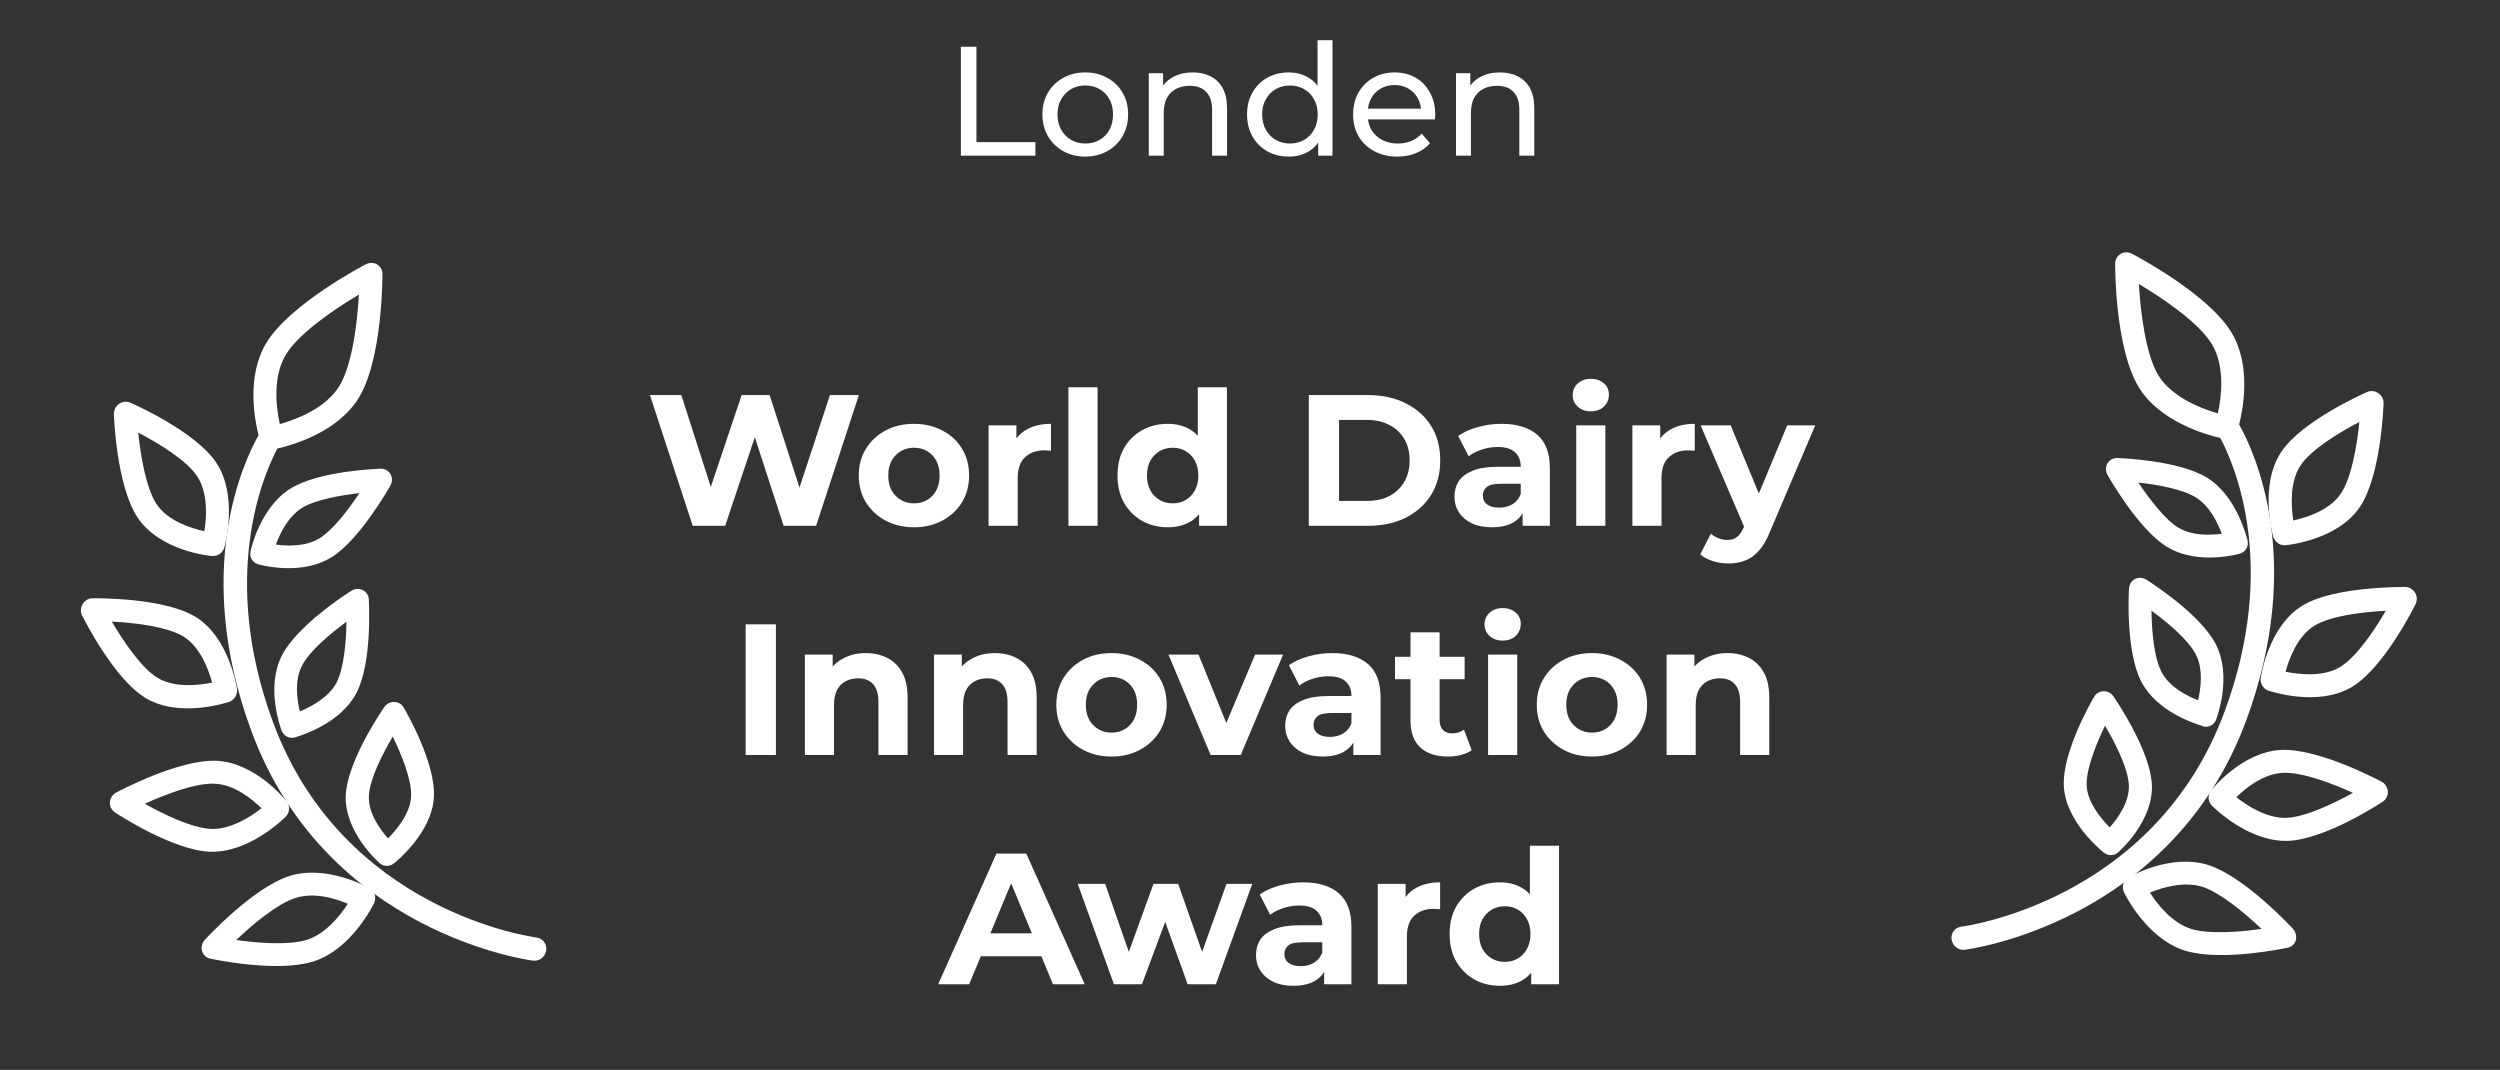 <svg width="229" height="98" viewBox="0 0 229 98" fill="none" xmlns="http://www.w3.org/2000/svg">
<rect x="0" y="0" width="229" height="98" fill="#333333" stroke="none"/>
<path d="M88.016 14.259V4.282H89.441V13.019H94.843V14.259H88.016ZM99.416 14.344C98.656 14.344 97.982 14.178 97.393 13.845C96.803 13.513 96.338 13.057 95.996 12.477C95.654 11.888 95.483 11.223 95.483 10.482C95.483 9.731 95.654 9.066 95.996 8.487C96.338 7.907 96.803 7.456 97.393 7.133C97.982 6.8 98.656 6.634 99.416 6.634C100.167 6.634 100.837 6.8 101.426 7.133C102.025 7.456 102.49 7.907 102.823 8.487C103.165 9.057 103.336 9.722 103.336 10.482C103.336 11.232 103.165 11.898 102.823 12.477C102.49 13.057 102.025 13.513 101.426 13.845C100.837 14.178 100.167 14.344 99.416 14.344ZM99.416 13.147C99.901 13.147 100.333 13.038 100.713 12.819C101.103 12.601 101.407 12.292 101.625 11.893C101.844 11.484 101.953 11.014 101.953 10.482C101.953 9.94 101.844 9.475 101.625 9.085C101.407 8.686 101.103 8.377 100.713 8.159C100.333 7.94 99.901 7.831 99.416 7.831C98.932 7.831 98.499 7.94 98.12 8.159C97.739 8.377 97.435 8.686 97.207 9.085C96.979 9.475 96.865 9.94 96.865 10.482C96.865 11.014 96.979 11.484 97.207 11.893C97.435 12.292 97.739 12.601 98.12 12.819C98.499 13.038 98.932 13.147 99.416 13.147ZM109.261 6.634C109.879 6.634 110.42 6.753 110.886 6.99C111.361 7.228 111.732 7.589 111.998 8.073C112.264 8.558 112.397 9.171 112.397 9.912V14.259H111.028V10.069C111.028 9.337 110.848 8.786 110.487 8.415C110.135 8.045 109.637 7.859 108.99 7.859C108.506 7.859 108.083 7.955 107.722 8.145C107.361 8.335 107.081 8.615 106.881 8.985C106.691 9.356 106.596 9.817 106.596 10.368V14.259H105.228V6.705H106.539V8.743L106.325 8.202C106.572 7.707 106.952 7.323 107.465 7.047C107.979 6.772 108.577 6.634 109.261 6.634ZM118.05 14.344C117.318 14.344 116.663 14.183 116.083 13.86C115.513 13.537 115.062 13.085 114.729 12.506C114.397 11.926 114.23 11.252 114.23 10.482C114.23 9.712 114.397 9.042 114.729 8.472C115.062 7.893 115.513 7.441 116.083 7.118C116.663 6.795 117.318 6.634 118.05 6.634C118.687 6.634 119.261 6.776 119.774 7.061C120.288 7.346 120.696 7.774 121 8.344C121.314 8.914 121.47 9.627 121.47 10.482C121.47 11.337 121.318 12.05 121.014 12.62C120.72 13.19 120.316 13.622 119.803 13.917C119.29 14.202 118.706 14.344 118.05 14.344ZM118.164 13.147C118.639 13.147 119.067 13.038 119.447 12.819C119.836 12.601 120.14 12.292 120.359 11.893C120.587 11.484 120.701 11.014 120.701 10.482C120.701 9.94 120.587 9.475 120.359 9.085C120.14 8.686 119.836 8.377 119.447 8.159C119.067 7.94 118.639 7.831 118.164 7.831C117.679 7.831 117.247 7.94 116.867 8.159C116.487 8.377 116.183 8.686 115.955 9.085C115.727 9.475 115.613 9.94 115.613 10.482C115.613 11.014 115.727 11.484 115.955 11.893C116.183 12.292 116.487 12.601 116.867 12.819C117.247 13.038 117.679 13.147 118.164 13.147ZM120.744 14.259V12.221L120.829 10.468L120.687 8.715V3.684H122.055V14.259H120.744ZM128.007 14.344C127.199 14.344 126.487 14.178 125.869 13.845C125.261 13.513 124.786 13.057 124.444 12.477C124.111 11.898 123.945 11.232 123.945 10.482C123.945 9.731 124.107 9.066 124.43 8.487C124.762 7.907 125.214 7.456 125.784 7.133C126.363 6.8 127.014 6.634 127.736 6.634C128.468 6.634 129.114 6.795 129.675 7.118C130.235 7.441 130.672 7.897 130.986 8.487C131.309 9.066 131.47 9.746 131.47 10.525C131.47 10.582 131.466 10.648 131.456 10.724C131.456 10.8 131.451 10.871 131.442 10.938H125.014V9.955H130.729L130.173 10.297C130.183 9.812 130.083 9.38 129.874 9C129.665 8.62 129.375 8.325 129.005 8.116C128.644 7.897 128.221 7.788 127.736 7.788C127.261 7.788 126.838 7.897 126.468 8.116C126.097 8.325 125.807 8.624 125.598 9.014C125.389 9.394 125.285 9.831 125.285 10.325V10.553C125.285 11.057 125.399 11.508 125.627 11.907C125.864 12.297 126.192 12.601 126.61 12.819C127.028 13.038 127.508 13.147 128.05 13.147C128.496 13.147 128.9 13.071 129.261 12.919C129.632 12.767 129.955 12.539 130.23 12.235L130.986 13.118C130.644 13.518 130.216 13.822 129.703 14.031C129.199 14.24 128.634 14.344 128.007 14.344ZM137.403 6.634C138.021 6.634 138.563 6.753 139.028 6.99C139.503 7.228 139.874 7.589 140.14 8.073C140.406 8.558 140.539 9.171 140.539 9.912V14.259H139.171V10.069C139.171 9.337 138.99 8.786 138.629 8.415C138.278 8.045 137.779 7.859 137.133 7.859C136.648 7.859 136.225 7.955 135.864 8.145C135.503 8.335 135.223 8.615 135.023 8.985C134.833 9.356 134.738 9.817 134.738 10.368V14.259H133.37V6.705H134.681V8.743L134.468 8.202C134.715 7.707 135.095 7.323 135.608 7.047C136.121 6.772 136.719 6.634 137.403 6.634Z" fill="white"/>
<path d="M63.452 48.161L59.535 36.189H62.409L65.812 46.793H64.375L67.933 36.189H70.498L73.919 46.793H72.533L76.022 36.189H78.673L74.757 48.161H71.781L68.754 38.857H69.54L66.428 48.161H63.452ZM83.725 48.298C82.745 48.298 81.872 48.092 81.108 47.682C80.356 47.271 79.757 46.713 79.313 46.006C78.879 45.288 78.663 44.472 78.663 43.56C78.663 42.637 78.879 41.821 79.313 41.114C79.757 40.396 80.356 39.838 81.108 39.438C81.872 39.028 82.745 38.823 83.725 38.823C84.694 38.823 85.561 39.028 86.325 39.438C87.089 39.838 87.687 40.391 88.12 41.097C88.554 41.804 88.77 42.625 88.77 43.56C88.77 44.472 88.554 45.288 88.12 46.006C87.687 46.713 87.089 47.271 86.325 47.682C85.561 48.092 84.694 48.298 83.725 48.298ZM83.725 46.108C84.17 46.108 84.569 46.006 84.922 45.801C85.276 45.595 85.555 45.305 85.76 44.928C85.966 44.541 86.068 44.085 86.068 43.56C86.068 43.024 85.966 42.568 85.76 42.192C85.555 41.816 85.276 41.525 84.922 41.32C84.569 41.114 84.17 41.012 83.725 41.012C83.28 41.012 82.881 41.114 82.528 41.32C82.174 41.525 81.889 41.816 81.673 42.192C81.468 42.568 81.365 43.024 81.365 43.56C81.365 44.085 81.468 44.541 81.673 44.928C81.889 45.305 82.174 45.595 82.528 45.801C82.881 46.006 83.28 46.108 83.725 46.108ZM90.554 48.161V38.96H93.102V41.559L92.743 40.807C93.016 40.157 93.455 39.666 94.06 39.336C94.664 38.994 95.399 38.823 96.266 38.823V41.286C96.152 41.274 96.049 41.269 95.958 41.269C95.867 41.257 95.77 41.251 95.667 41.251C94.938 41.251 94.345 41.462 93.889 41.884C93.444 42.295 93.222 42.939 93.222 43.817V48.161H90.554ZM97.869 48.161V35.471H100.537V48.161H97.869ZM106.964 48.298C106.097 48.298 105.316 48.104 104.621 47.716C103.925 47.317 103.372 46.764 102.962 46.057C102.563 45.35 102.363 44.518 102.363 43.56C102.363 42.591 102.563 41.753 102.962 41.046C103.372 40.339 103.925 39.792 104.621 39.404C105.316 39.017 106.097 38.823 106.964 38.823C107.739 38.823 108.417 38.994 108.999 39.336C109.58 39.678 110.031 40.197 110.35 40.892C110.669 41.588 110.829 42.477 110.829 43.56C110.829 44.632 110.675 45.521 110.367 46.228C110.059 46.924 109.615 47.443 109.033 47.785C108.463 48.127 107.773 48.298 106.964 48.298ZM107.426 46.108C107.859 46.108 108.252 46.006 108.606 45.801C108.959 45.595 109.238 45.305 109.444 44.928C109.66 44.541 109.769 44.085 109.769 43.56C109.769 43.024 109.66 42.568 109.444 42.192C109.238 41.816 108.959 41.525 108.606 41.32C108.252 41.114 107.859 41.012 107.426 41.012C106.981 41.012 106.582 41.114 106.228 41.32C105.875 41.525 105.59 41.816 105.373 42.192C105.168 42.568 105.065 43.024 105.065 43.56C105.065 44.085 105.168 44.541 105.373 44.928C105.59 45.305 105.875 45.595 106.228 45.801C106.582 46.006 106.981 46.108 107.426 46.108ZM109.837 48.161V46.279L109.888 43.543L109.717 40.824V35.471H112.385V48.161H109.837ZM119.886 48.161V36.189H125.325C126.625 36.189 127.77 36.44 128.762 36.941C129.754 37.432 130.53 38.122 131.088 39.011C131.647 39.9 131.926 40.955 131.926 42.175C131.926 43.383 131.647 44.438 131.088 45.339C130.53 46.228 129.754 46.924 128.762 47.425C127.77 47.916 126.625 48.161 125.325 48.161H119.886ZM122.657 45.886H125.188C125.986 45.886 126.676 45.738 127.257 45.441C127.85 45.134 128.306 44.7 128.626 44.142C128.956 43.583 129.121 42.927 129.121 42.175C129.121 41.411 128.956 40.755 128.626 40.208C128.306 39.649 127.85 39.222 127.257 38.925C126.676 38.618 125.986 38.464 125.188 38.464H122.657V45.886ZM139.471 48.161V46.365L139.3 45.972V42.756C139.3 42.186 139.124 41.742 138.77 41.422C138.428 41.103 137.898 40.944 137.18 40.944C136.689 40.944 136.205 41.023 135.726 41.183C135.259 41.331 134.859 41.536 134.529 41.799L133.571 39.934C134.073 39.581 134.677 39.307 135.384 39.114C136.091 38.92 136.809 38.823 137.539 38.823C138.941 38.823 140.03 39.154 140.805 39.815C141.581 40.476 141.968 41.508 141.968 42.91V48.161H139.471ZM136.667 48.298C135.948 48.298 135.333 48.178 134.82 47.938C134.306 47.688 133.913 47.351 133.639 46.929C133.366 46.508 133.229 46.034 133.229 45.51C133.229 44.963 133.36 44.484 133.622 44.073C133.896 43.663 134.324 43.344 134.905 43.115C135.487 42.876 136.245 42.756 137.18 42.756H139.625V44.313H137.47C136.843 44.313 136.41 44.415 136.171 44.621C135.943 44.826 135.829 45.082 135.829 45.39C135.829 45.732 135.96 46.006 136.222 46.211C136.496 46.405 136.866 46.502 137.334 46.502C137.778 46.502 138.177 46.399 138.531 46.194C138.884 45.977 139.141 45.664 139.3 45.253L139.711 46.485C139.517 47.078 139.164 47.528 138.651 47.836C138.137 48.144 137.476 48.298 136.667 48.298ZM144.383 48.161V38.96H147.051V48.161H144.383ZM145.717 37.677C145.227 37.677 144.828 37.534 144.52 37.249C144.212 36.964 144.058 36.611 144.058 36.189C144.058 35.767 144.212 35.414 144.52 35.129C144.828 34.844 145.227 34.701 145.717 34.701C146.207 34.701 146.606 34.838 146.914 35.112C147.222 35.374 147.376 35.716 147.376 36.138C147.376 36.582 147.222 36.953 146.914 37.249C146.618 37.534 146.219 37.677 145.717 37.677ZM149.527 48.161V38.96H152.075V41.559L151.716 40.807C151.99 40.157 152.429 39.666 153.033 39.336C153.637 38.994 154.373 38.823 155.239 38.823V41.286C155.125 41.274 155.023 41.269 154.932 41.269C154.84 41.257 154.743 41.251 154.641 41.251C153.911 41.251 153.318 41.462 152.862 41.884C152.417 42.295 152.195 42.939 152.195 43.817V48.161H149.527ZM158.306 51.615C157.827 51.615 157.354 51.541 156.887 51.393C156.419 51.245 156.037 51.04 155.741 50.777L156.716 48.879C156.921 49.062 157.155 49.204 157.417 49.307C157.69 49.409 157.958 49.461 158.221 49.461C158.597 49.461 158.893 49.369 159.11 49.187C159.338 49.016 159.543 48.725 159.726 48.315L160.204 47.186L160.41 46.895L163.71 38.96H166.276L162.12 48.725C161.823 49.466 161.481 50.048 161.094 50.47C160.718 50.892 160.296 51.188 159.828 51.359C159.372 51.53 158.865 51.615 158.306 51.615ZM159.879 48.52L155.775 38.96H158.528L161.709 46.656L159.879 48.52ZM68.303 69.161V57.189H71.074V69.161H68.303ZM79.319 59.823C80.049 59.823 80.699 59.971 81.269 60.267C81.85 60.553 82.306 60.997 82.637 61.602C82.968 62.194 83.133 62.958 83.133 63.893V69.161H80.465V64.304C80.465 63.563 80.3 63.015 79.969 62.662C79.65 62.308 79.194 62.132 78.601 62.132C78.179 62.132 77.797 62.223 77.455 62.405C77.124 62.576 76.862 62.844 76.668 63.209C76.486 63.574 76.395 64.041 76.395 64.612V69.161H73.727V59.96H76.275V62.508L75.796 61.738C76.127 61.123 76.6 60.649 77.216 60.319C77.831 59.988 78.533 59.823 79.319 59.823ZM91.144 59.823C91.874 59.823 92.524 59.971 93.094 60.267C93.675 60.553 94.131 60.997 94.462 61.602C94.793 62.194 94.958 62.958 94.958 63.893V69.161H92.29V64.304C92.29 63.563 92.125 63.015 91.794 62.662C91.475 62.308 91.019 62.132 90.426 62.132C90.004 62.132 89.622 62.223 89.28 62.405C88.949 62.576 88.687 62.844 88.493 63.209C88.311 63.574 88.219 64.041 88.219 64.612V69.161H85.552V59.96H88.1V62.508L87.621 61.738C87.952 61.123 88.425 60.649 89.04 60.319C89.656 59.988 90.357 59.823 91.144 59.823ZM101.821 69.298C100.841 69.298 99.969 69.092 99.205 68.682C98.452 68.271 97.854 67.713 97.409 67.006C96.976 66.288 96.759 65.472 96.759 64.56C96.759 63.637 96.976 62.821 97.409 62.114C97.854 61.396 98.452 60.838 99.205 60.438C99.969 60.028 100.841 59.823 101.821 59.823C102.79 59.823 103.657 60.028 104.421 60.438C105.185 60.838 105.783 61.391 106.217 62.097C106.65 62.804 106.867 63.625 106.867 64.56C106.867 65.472 106.65 66.288 106.217 67.006C105.783 67.713 105.185 68.271 104.421 68.682C103.657 69.092 102.79 69.298 101.821 69.298ZM101.821 67.109C102.266 67.109 102.665 67.006 103.019 66.801C103.372 66.595 103.651 66.305 103.857 65.928C104.062 65.541 104.164 65.085 104.164 64.56C104.164 64.024 104.062 63.568 103.857 63.192C103.651 62.816 103.372 62.525 103.019 62.32C102.665 62.114 102.266 62.012 101.821 62.012C101.377 62.012 100.978 62.114 100.624 62.32C100.271 62.525 99.986 62.816 99.769 63.192C99.564 63.568 99.461 64.024 99.461 64.56C99.461 65.085 99.564 65.541 99.769 65.928C99.986 66.305 100.271 66.595 100.624 66.801C100.978 67.006 101.377 67.109 101.821 67.109ZM110.896 69.161L107.031 59.96H109.785L113 67.878H111.632L114.967 59.96H117.532L113.65 69.161H110.896ZM123.964 69.161V67.365L123.793 66.972V63.756C123.793 63.186 123.616 62.742 123.263 62.422C122.921 62.103 122.391 61.944 121.672 61.944C121.182 61.944 120.697 62.023 120.219 62.183C119.751 62.331 119.352 62.536 119.021 62.799L118.064 60.934C118.565 60.581 119.17 60.307 119.876 60.114C120.583 59.92 121.302 59.823 122.031 59.823C123.434 59.823 124.523 60.154 125.298 60.815C126.073 61.476 126.461 62.508 126.461 63.91V69.161H123.964ZM121.159 69.298C120.441 69.298 119.825 69.178 119.312 68.938C118.799 68.688 118.406 68.351 118.132 67.929C117.858 67.507 117.722 67.034 117.722 66.51C117.722 65.963 117.853 65.484 118.115 65.073C118.389 64.663 118.816 64.344 119.398 64.115C119.979 63.876 120.737 63.756 121.672 63.756H124.118V65.313H121.963C121.336 65.313 120.903 65.415 120.663 65.621C120.435 65.826 120.321 66.082 120.321 66.39C120.321 66.732 120.452 67.006 120.714 67.211C120.988 67.405 121.359 67.502 121.826 67.502C122.271 67.502 122.67 67.399 123.023 67.194C123.377 66.977 123.633 66.664 123.793 66.253L124.203 67.485C124.01 68.078 123.656 68.528 123.143 68.836C122.63 69.144 121.969 69.298 121.159 69.298ZM132.638 69.298C131.555 69.298 130.711 69.024 130.107 68.477C129.503 67.918 129.201 67.091 129.201 65.997V57.924H131.869V65.963C131.869 66.35 131.971 66.652 132.176 66.869C132.382 67.074 132.661 67.177 133.014 67.177C133.436 67.177 133.795 67.063 134.092 66.835L134.81 68.716C134.537 68.91 134.206 69.058 133.818 69.161C133.442 69.252 133.049 69.298 132.638 69.298ZM127.781 62.217V60.165H134.16V62.217H127.781ZM136.308 69.161V59.96H138.976V69.161H136.308ZM137.642 58.677C137.152 58.677 136.752 58.534 136.445 58.249C136.137 57.964 135.983 57.611 135.983 57.189C135.983 56.767 136.137 56.414 136.445 56.129C136.752 55.844 137.152 55.701 137.642 55.701C138.132 55.701 138.531 55.838 138.839 56.112C139.147 56.374 139.301 56.716 139.301 57.138C139.301 57.582 139.147 57.953 138.839 58.249C138.543 58.534 138.143 58.677 137.642 58.677ZM145.83 69.298C144.85 69.298 143.977 69.092 143.213 68.682C142.461 68.271 141.862 67.713 141.418 67.006C140.984 66.288 140.768 65.472 140.768 64.56C140.768 63.637 140.984 62.821 141.418 62.114C141.862 61.396 142.461 60.838 143.213 60.438C143.977 60.028 144.85 59.823 145.83 59.823C146.799 59.823 147.666 60.028 148.43 60.438C149.194 60.838 149.792 61.391 150.225 62.097C150.659 62.804 150.875 63.625 150.875 64.56C150.875 65.472 150.659 66.288 150.225 67.006C149.792 67.713 149.194 68.271 148.43 68.682C147.666 69.092 146.799 69.298 145.83 69.298ZM145.83 67.109C146.275 67.109 146.674 67.006 147.027 66.801C147.381 66.595 147.66 66.305 147.865 65.928C148.071 65.541 148.173 65.085 148.173 64.56C148.173 64.024 148.071 63.568 147.865 63.192C147.66 62.816 147.381 62.525 147.027 62.32C146.674 62.114 146.275 62.012 145.83 62.012C145.385 62.012 144.986 62.114 144.633 62.32C144.28 62.525 143.994 62.816 143.778 63.192C143.573 63.568 143.47 64.024 143.47 64.56C143.47 65.085 143.573 65.541 143.778 65.928C143.994 66.305 144.28 66.595 144.633 66.801C144.986 67.006 145.385 67.109 145.83 67.109ZM158.251 59.823C158.981 59.823 159.631 59.971 160.201 60.267C160.782 60.553 161.238 60.997 161.569 61.602C161.9 62.194 162.065 62.958 162.065 63.893V69.161H159.397V64.304C159.397 63.563 159.232 63.015 158.901 62.662C158.582 62.308 158.126 62.132 157.533 62.132C157.111 62.132 156.729 62.223 156.387 62.405C156.056 62.576 155.794 62.844 155.6 63.209C155.418 63.574 155.327 64.041 155.327 64.612V69.161H152.659V59.96H155.207V62.508L154.728 61.738C155.059 61.123 155.532 60.649 156.148 60.319C156.763 59.988 157.465 59.823 158.251 59.823ZM85.937 90.161L91.273 78.189H94.009L99.362 90.161H96.455L92.076 79.591H93.171L88.776 90.161H85.937ZM88.605 87.595L89.34 85.492H95.497L96.249 87.595H88.605ZM102.035 90.161L98.717 80.96H101.231L103.985 88.878H102.788L105.661 80.96H107.919L110.706 88.878H109.509L112.348 80.96H114.708L111.373 90.161H108.791L106.345 83.371H107.132L104.601 90.161H102.035ZM121.292 90.161V88.365L121.121 87.972V84.756C121.121 84.186 120.944 83.742 120.591 83.422C120.248 83.103 119.718 82.944 119 82.944C118.51 82.944 118.025 83.023 117.546 83.183C117.079 83.331 116.68 83.536 116.349 83.799L115.391 81.934C115.893 81.581 116.497 81.307 117.204 81.114C117.911 80.92 118.629 80.823 119.359 80.823C120.762 80.823 121.85 81.153 122.626 81.815C123.401 82.476 123.789 83.508 123.789 84.91V90.161H121.292ZM118.487 90.298C117.769 90.298 117.153 90.178 116.64 89.938C116.127 89.688 115.733 89.351 115.46 88.929C115.186 88.507 115.049 88.034 115.049 87.51C115.049 86.963 115.18 86.484 115.443 86.073C115.716 85.663 116.144 85.344 116.725 85.115C117.307 84.876 118.065 84.756 119 84.756H121.446V86.313H119.291C118.664 86.313 118.23 86.415 117.991 86.621C117.763 86.826 117.649 87.082 117.649 87.39C117.649 87.732 117.78 88.006 118.042 88.211C118.316 88.405 118.686 88.502 119.154 88.502C119.599 88.502 119.998 88.399 120.351 88.194C120.705 87.977 120.961 87.664 121.121 87.253L121.531 88.485C121.337 89.078 120.984 89.528 120.471 89.836C119.958 90.144 119.296 90.298 118.487 90.298ZM126.203 90.161V80.96H128.752V83.559L128.392 82.807C128.666 82.157 129.105 81.666 129.709 81.336C130.314 80.994 131.049 80.823 131.916 80.823V83.286C131.802 83.274 131.699 83.269 131.608 83.269C131.516 83.257 131.42 83.251 131.317 83.251C130.587 83.251 129.994 83.462 129.538 83.884C129.094 84.295 128.871 84.939 128.871 85.817V90.161H126.203ZM137.386 90.298C136.519 90.298 135.738 90.104 135.043 89.716C134.347 89.317 133.794 88.764 133.384 88.057C132.985 87.35 132.785 86.518 132.785 85.56C132.785 84.591 132.985 83.753 133.384 83.046C133.794 82.339 134.347 81.792 135.043 81.404C135.738 81.017 136.519 80.823 137.386 80.823C138.161 80.823 138.84 80.994 139.421 81.336C140.002 81.678 140.453 82.197 140.772 82.892C141.091 83.588 141.251 84.477 141.251 85.56C141.251 86.632 141.097 87.521 140.789 88.228C140.481 88.924 140.037 89.442 139.455 89.784C138.885 90.127 138.195 90.298 137.386 90.298ZM137.848 88.109C138.281 88.109 138.674 88.006 139.028 87.801C139.381 87.595 139.66 87.305 139.866 86.928C140.082 86.541 140.191 86.085 140.191 85.56C140.191 85.024 140.082 84.568 139.866 84.192C139.66 83.816 139.381 83.525 139.028 83.32C138.674 83.115 138.281 83.012 137.848 83.012C137.403 83.012 137.004 83.115 136.65 83.32C136.297 83.525 136.012 83.816 135.795 84.192C135.59 84.568 135.487 85.024 135.487 85.56C135.487 86.085 135.59 86.541 135.795 86.928C136.012 87.305 136.297 87.595 136.65 87.801C137.004 88.006 137.403 88.109 137.848 88.109ZM140.259 90.161V88.279L140.31 85.543L140.139 82.824V77.471H142.807V90.161H140.259Z" fill="white"/>
<path d="M34.552 24.228C34.248 24.043 33.85 24.034 33.528 24.201C33.244 24.342 26.57 27.85 24.404 31.395C22.574 34.407 23.304 38.356 23.682 39.866C22.272 42.366 17.634 52.309 23.006 66.912C29.876 85.564 48.636 87.971 48.824 87.993C48.965 88.014 49.114 88.002 49.242 87.966C49.639 87.853 49.962 87.505 50.034 87.061C50.116 86.479 49.723 85.94 49.145 85.877C48.971 85.851 31.431 83.582 24.996 66.122C20.109 52.847 24.093 43.573 25.401 41.087C26.724 40.788 30.941 39.608 32.866 36.433C35.033 32.887 35.033 25.422 35.03 25.105C35.045 24.739 34.857 24.414 34.552 24.228ZM31.08 35.367C29.83 37.414 27.105 38.428 25.658 38.838C25.644 38.842 25.644 38.842 25.63 38.846C25.312 37.394 24.932 34.54 26.193 32.475C27.376 30.523 30.637 28.315 32.872 26.986C32.735 29.534 32.277 33.411 31.08 35.367Z" fill="white"/>
<path d="M26.471 80.254C23.164 81.332 18.929 85.899 18.756 86.097C18.499 86.378 18.402 86.762 18.506 87.119C18.609 87.476 18.896 87.736 19.256 87.811C19.506 87.859 25.179 89.077 28.517 88.124C28.587 88.104 28.67 88.081 28.739 88.061C32.212 86.936 34.189 82.894 34.266 82.724C34.498 82.227 34.339 81.648 33.872 81.38C33.703 81.295 29.948 79.143 26.471 80.254ZM28.142 86.077C26.493 86.607 23.665 86.389 21.636 86.106C23.161 84.661 25.382 82.794 27.044 82.26C28.786 81.688 30.752 82.316 31.863 82.786C31.125 83.933 29.79 85.547 28.142 86.077Z" fill="white"/>
<path d="M35.723 79.274C35.85 79.238 35.983 79.169 36.096 79.077C36.233 78.963 39.599 76.285 39.75 72.958C39.886 69.877 37.273 65.305 36.964 64.791C36.782 64.481 36.466 64.3 36.104 64.298C35.742 64.296 35.409 64.466 35.198 64.768C34.857 65.272 31.808 69.772 31.672 72.853C31.522 76.18 34.631 78.938 34.765 79.05C35.038 79.304 35.4 79.366 35.723 79.274ZM33.79 72.897C33.854 71.402 35.012 69.099 35.975 67.468C36.778 69.122 37.731 71.44 37.657 72.953C37.578 74.512 36.351 75.992 35.543 76.795C34.809 75.965 33.711 74.456 33.79 72.897Z" fill="white"/>
<path d="M21.326 77.746C23.988 76.986 26.058 74.921 26.165 74.816C26.543 74.426 26.589 73.832 26.264 73.419C26.153 73.273 23.398 69.834 19.798 69.687C16.365 69.552 10.857 72.48 10.635 72.603C10.309 72.785 10.094 73.114 10.066 73.479C10.038 73.844 10.214 74.196 10.519 74.406C10.734 74.553 15.793 77.884 19.226 78.019C19.93 78.041 20.647 77.94 21.326 77.746ZM19.637 71.787C21.449 71.849 23.069 73.172 23.952 74.035C22.874 74.894 21.068 75.99 19.346 75.931C17.62 75.859 15.044 74.631 13.264 73.622C15.184 72.746 17.912 71.714 19.637 71.787Z" fill="white"/>
<path d="M32.652 63.472C34.078 60.724 33.806 55.477 33.782 54.898C33.765 54.528 33.552 54.214 33.228 54.052C32.904 53.89 32.52 53.91 32.209 54.104C31.703 54.413 27.256 57.276 25.831 60.024C24.294 62.984 25.746 66.784 25.798 66.934C25.993 67.418 26.491 67.68 26.997 67.551C27.011 67.547 27.039 67.539 27.095 67.523C27.72 67.329 31.227 66.22 32.652 63.472ZM27.467 65.166C27.202 64.102 26.953 62.313 27.676 60.951C28.364 59.629 30.242 58.042 31.736 56.954C31.71 58.777 31.51 61.219 30.821 62.541C30.098 63.903 28.482 64.741 27.467 65.166Z" fill="white"/>
<path d="M13.321 63.927C15.963 65.54 19.566 64.703 20.654 64.392C20.835 64.34 20.947 64.308 20.975 64.3C21.47 64.128 21.777 63.621 21.711 63.115C21.68 62.929 20.983 58.375 17.901 56.498C14.963 54.715 8.739 54.802 8.471 54.804C8.112 54.802 7.759 55.008 7.571 55.331C7.379 55.641 7.358 56.037 7.514 56.367C7.626 56.575 10.383 62.144 13.321 63.927ZM16.777 58.289C18.342 59.236 19.097 61.314 19.428 62.524C18.064 62.809 15.913 62.99 14.435 62.093C12.94 61.187 11.299 58.733 10.241 56.936C12.343 57.039 15.286 57.397 16.777 58.289Z" fill="white"/>
<path d="M35.761 44.478C35.945 44.142 35.953 43.754 35.769 43.434C35.586 43.115 35.243 42.93 34.872 42.932C34.637 42.94 29.277 43.117 26.636 44.734C23.843 46.454 22.98 50.33 22.945 50.489C22.827 51.028 23.132 51.536 23.644 51.687C23.772 51.725 26.325 52.439 28.778 51.738C29.305 51.587 29.828 51.364 30.334 51.07C32.948 49.461 35.647 44.674 35.761 44.478ZM29.272 49.306C27.997 50.087 26.32 50.03 25.274 49.883C25.642 48.856 26.402 47.315 27.66 46.524C28.884 45.773 31.16 45.375 32.92 45.17C31.928 46.673 30.496 48.555 29.272 49.306Z" fill="white"/>
<path d="M19.417 50.928C19.554 50.934 19.674 50.93 19.8 50.894C20.151 50.794 20.457 50.511 20.556 50.121C20.612 49.924 21.835 45.402 19.8 42.367C17.863 39.485 12.167 36.983 11.932 36.884C11.595 36.739 11.215 36.787 10.906 36.996C10.597 37.205 10.431 37.569 10.431 37.93C10.438 38.199 10.675 44.534 12.612 47.416C14.636 50.469 19.22 50.924 19.417 50.928ZM12.66 39.629C14.528 40.602 17.064 42.139 18.046 43.606C19.074 45.135 18.928 47.392 18.716 48.657C17.491 48.389 15.383 47.725 14.355 46.196C13.373 44.728 12.89 41.763 12.66 39.629Z" fill="white"/>
<path d="M205.105 38.888C205.482 37.379 206.226 33.436 204.384 30.422C202.218 26.879 195.549 23.374 195.266 23.233C194.929 23.062 194.546 23.074 194.242 23.26C193.937 23.445 193.746 23.784 193.746 24.147C193.743 24.463 193.747 31.909 195.909 35.467C197.847 38.644 202.065 39.809 203.384 40.122C204.704 42.61 208.697 51.836 203.788 65.14C197.357 82.588 179.843 84.86 179.655 84.883C179.078 84.946 178.671 85.48 178.767 86.066C178.838 86.509 179.161 86.857 179.558 86.969C179.686 87.006 179.835 87.018 179.976 86.997C180.164 86.975 198.907 84.583 205.777 65.93C211.149 51.322 206.514 41.386 205.105 38.888ZM203.13 37.86C201.499 37.398 198.886 36.31 197.712 34.392C196.53 32.441 196.072 28.566 195.921 26.016C198.14 27.34 201.399 29.547 202.595 31.501C203.855 33.565 203.472 36.431 203.155 37.882C203.144 37.864 203.13 37.86 203.13 37.86Z" fill="white"/>
<path d="M210.041 85.091C209.868 84.894 205.622 80.326 202.331 79.253C198.86 78.128 195.104 80.293 194.949 80.382C194.496 80.654 194.323 81.228 194.555 81.725C194.632 81.895 196.607 85.934 200.078 87.058C200.148 87.078 200.217 87.098 200.3 87.121C203.636 88.074 209.306 86.856 209.555 86.809C209.915 86.733 210.205 86.46 210.305 86.117C210.381 85.753 210.284 85.369 210.041 85.091ZM200.648 85.068C198.921 84.501 197.604 82.818 196.932 81.765C198.157 81.253 200.114 80.713 201.748 81.239C203.409 81.773 205.629 83.639 207.152 85.083C205.121 85.38 202.309 85.601 200.648 85.068Z" fill="white"/>
<path d="M193.593 63.787C193.382 63.486 193.052 63.301 192.687 63.318C192.325 63.32 192.006 63.515 191.827 63.81C191.533 64.328 188.908 68.893 189.044 71.972C189.194 75.296 192.545 77.969 192.696 78.087C192.808 78.179 192.941 78.248 193.068 78.284C193.405 78.38 193.752 78.313 194.022 78.074C194.156 77.962 197.263 75.206 197.113 71.881C196.966 68.784 193.934 64.291 193.593 63.787ZM193.252 75.792C192.447 74.976 191.207 73.493 191.139 71.953C191.075 70.459 192.017 68.124 192.819 66.471C193.782 68.101 194.929 70.385 195.003 71.897C195.082 73.454 193.985 74.963 193.252 75.792Z" fill="white"/>
<path d="M218.725 72.483C218.697 72.118 218.486 71.775 218.157 71.606C217.921 71.48 212.431 68.558 209 68.693C205.389 68.836 202.649 72.276 202.525 72.419C202.2 72.831 202.242 73.438 202.623 73.815C202.73 73.92 204.799 75.983 207.459 76.743C208.138 76.936 208.851 77.051 209.585 77.023C213.016 76.888 218.072 73.56 218.287 73.413C218.591 73.202 218.75 72.861 218.725 72.483ZM209.441 74.915C207.631 74.978 205.833 73.795 204.852 73.024C205.717 72.171 207.35 70.853 209.161 70.791C210.885 70.718 213.611 71.75 215.53 72.625C213.741 73.616 211.166 74.843 209.441 74.915Z" fill="white"/>
<path d="M201.795 66.54C202.301 66.669 202.813 66.411 202.994 65.923C203.05 65.76 204.497 61.976 202.964 59.004C201.54 56.258 197.093 53.411 196.59 53.087C196.28 52.894 195.896 52.874 195.572 53.036C195.248 53.198 195.05 53.516 195.019 53.882C194.977 54.469 194.723 59.704 196.148 62.45C197.572 65.196 201.077 66.304 201.718 66.488C201.753 66.528 201.781 66.536 201.795 66.54ZM197.988 61.537C197.3 60.216 197.099 57.775 197.077 55.94C198.556 57.023 200.447 58.613 201.135 59.935C201.84 61.306 201.594 63.079 201.344 64.147C200.294 63.742 198.693 62.909 197.988 61.537Z" fill="white"/>
<path d="M210.889 55.48C207.81 57.356 207.113 61.906 207.082 62.092C207.012 62.612 207.319 63.119 207.818 63.277C207.846 63.285 207.957 63.317 208.138 63.369C209.226 63.68 212.826 64.516 215.466 62.904C218.403 61.122 221.158 55.557 221.276 55.321C221.433 54.991 221.408 54.61 221.22 54.286C221.028 53.976 220.69 53.775 220.321 53.759C220.045 53.785 213.811 53.694 210.889 55.48ZM218.538 55.946C217.49 57.759 215.841 60.194 214.346 61.1C212.782 62.046 210.594 61.779 209.357 61.53C209.687 60.321 210.452 58.262 212.002 57.312C213.496 56.406 216.437 56.049 218.538 55.946Z" fill="white"/>
<path d="M202.166 43.756C199.527 42.14 194.157 41.959 193.935 41.955C193.568 41.939 193.222 42.138 193.039 42.457C192.856 42.776 192.86 43.179 193.047 43.5C193.161 43.696 195.859 48.48 198.498 50.096C198.987 50.399 199.513 50.609 200.053 50.763C202.505 51.463 205.056 50.75 205.184 50.712C205.696 50.561 205.99 50.036 205.882 49.514C205.82 49.348 204.944 45.471 202.166 43.756ZM199.518 48.321C198.295 47.57 196.878 45.694 195.869 44.202C197.631 44.393 199.889 44.8 201.125 45.554C202.4 46.335 203.142 47.885 203.514 48.897C202.458 49.027 200.779 49.097 199.518 48.321Z" fill="white"/>
<path d="M208.984 49.908C209.111 49.944 209.244 49.952 209.367 49.942C209.567 49.924 214.134 49.465 216.168 46.432C218.103 43.552 218.326 37.218 218.333 36.949C218.35 36.577 218.167 36.224 217.858 36.015C217.549 35.807 217.17 35.759 216.833 35.904C216.594 36.016 210.888 38.513 208.97 41.383C206.937 44.416 208.173 48.939 208.215 49.131C208.342 49.529 208.633 49.808 208.984 49.908ZM210.737 42.625C211.719 41.159 214.252 39.623 216.119 38.651C215.907 40.773 215.407 43.747 214.425 45.213C213.398 46.741 211.292 47.405 210.067 47.673C209.841 46.283 209.759 44.077 210.737 42.625Z" fill="white"/>
</svg>
